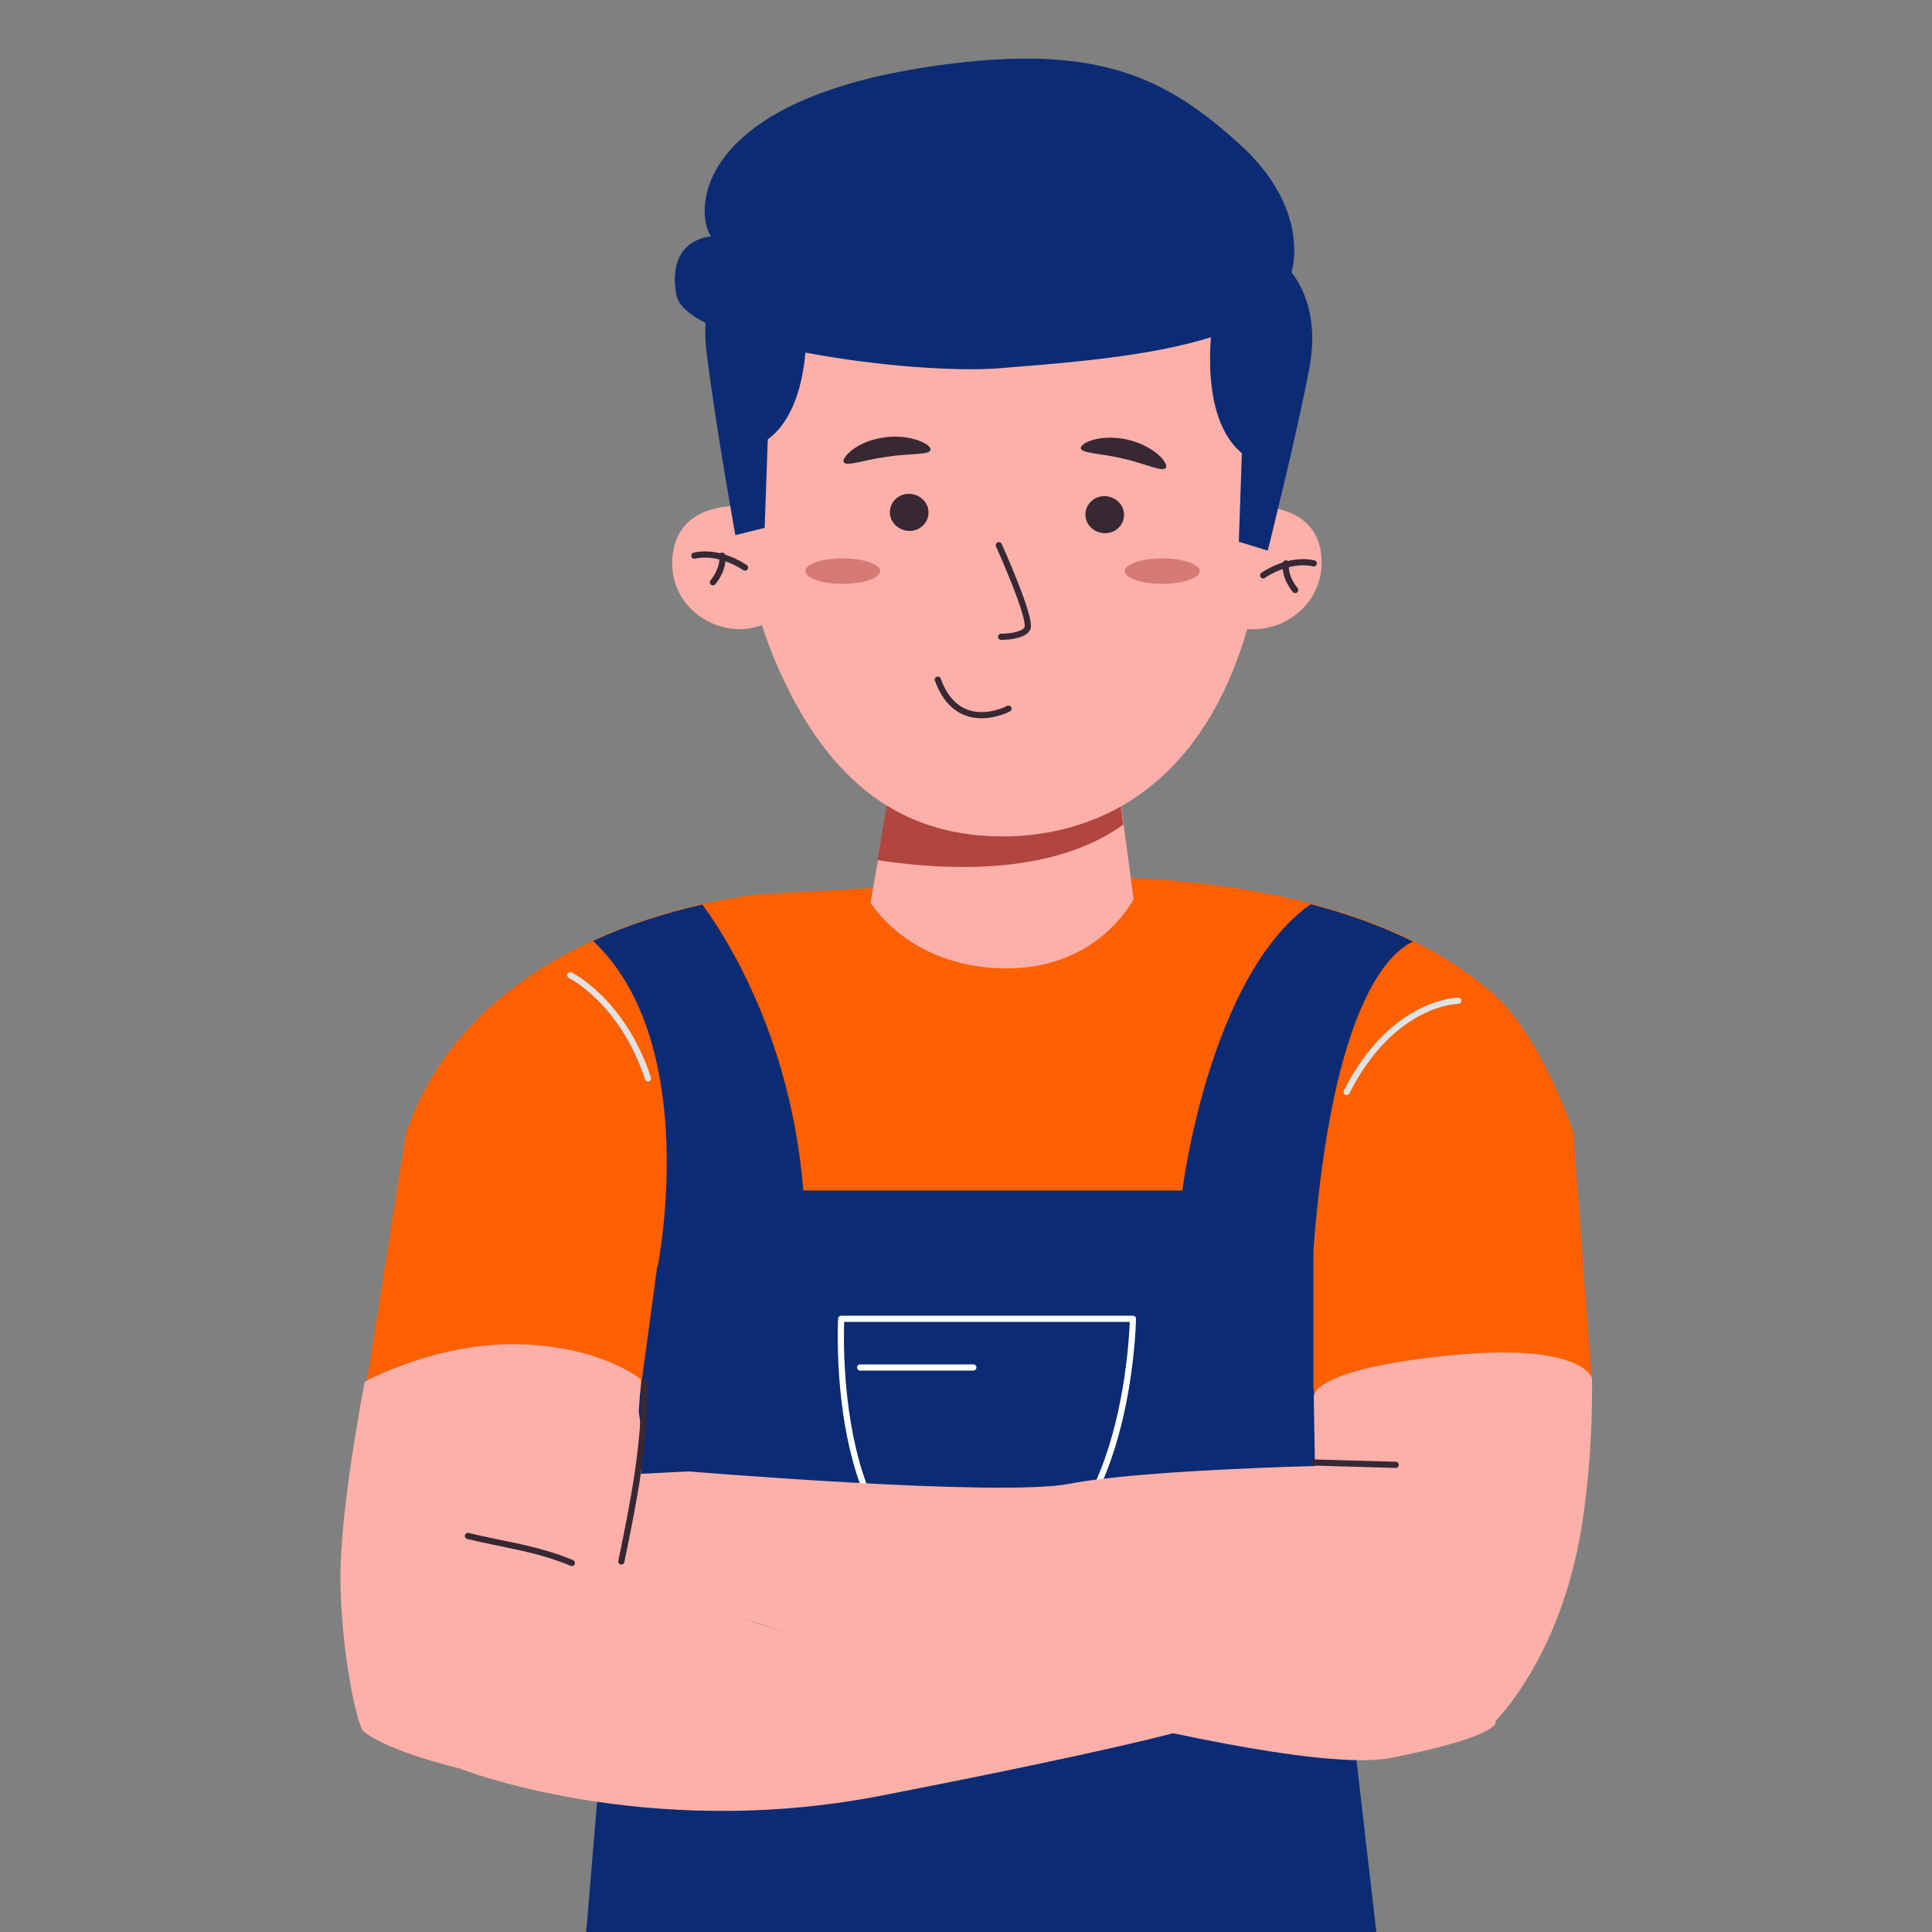 <?xml version="1.0" encoding="UTF-8"?>
<svg id="Capa_1" xmlns="http://www.w3.org/2000/svg" version="1.1" viewBox="0 0 500 500">
  <rect x="0" y="0" width="500" height="500" fill="#808080" stroke="none"/>
  <!-- Generator: Adobe Illustrator 29.3.1, SVG Export Plug-In . SVG Version: 2.1.0 Build 151)  -->
  <defs>
    <style>
      .st0 {
        fill: #0b2c74;
      }

      .st1 {
        opacity: .5;
      }

      .st1, .st2 {
        fill: #b1463f;
      }

      .st3 {
        fill: #372834;
      }

      .st4 {
        stroke-miterlimit: 10;
      }

      .st4, .st5 {
        stroke: #372834;
      }

      .st4, .st5, .st6, .st7 {
        fill: none;
        stroke-linecap: round;
        stroke-width: 1.6px;
      }

      .st8 {
        fill: #fff;
      }

      .st9 {
        fill: #fd6001;
      }

      .st5, .st6, .st7 {
        stroke-linejoin: round;
      }

      .st6 {
        stroke: #fff;
      }

      .st10 {
        fill: #fdb0a9;
      }

      .st7 {
        stroke: #e2e2e2;
      }
    </style>
  </defs>
  <path class="st9" d="M155.7,500h188.2l-7.1-95.9,75.1-47.6-4.7-63.5s-8.1-24.5-20.5-35.6c-45.1-39.9-133.6-29.1-133.6-29.1l-57.2,3.2c-39,5.1-78.7,24.7-90.9,62.1l-10.6,67.3,76.2,23.5-14.7,115.7Z"/>
  <path class="st0" d="M170.1,327.7l-9.5,70.2c-1.3,13-5.5,60.9-8.9,102.2h204.5l-16.3-141.2v-35.4c5-64.7,20.1-77.3,25.8-79.8-8.4-4.2-17.4-7.3-26.5-9.7-26.4,18.7-33.2,74.1-33.2,74.1h-98.1c-3.1-38.3-18.9-64.1-26.1-74-9.8,2.2-19.4,5.3-28.3,9.4,28.3,26.7,16.7,84.3,16.7,84.3Z"/>
  <rect class="st8" x="134.2" y="403.8" width="209.3" height="12.9"/>
  <path class="st7" d="M147.6,252.4s13.5,6.6,20.1,26.7"/>
  <path class="st7" d="M377.4,259s-16.9,0-28.9,23.6"/>
  <path class="st10" d="M293.3,232.8s-9.3,18.6-34.3,17.8c-24.1-.7-33.7-17-33.7-17l1.9-10.9.3-1.8,2.9-17.2,59.6,3.2.8,6.6.3,2.2,2.3,17.2Z"/>
  <path class="st2" d="M290.7,213.4c-13.9,10.1-35.9,13.4-63.6,9.2l.3-1.8,2.9-17.2,59.6,3.2.8,6.6Z"/>
  <path class="st10" d="M203.6,157.1c-10.4,12.4-31.6,3.2-29.5-13.6,1.9-15.3,20.5-12.3,20.5-12.3l9.1,26Z"/>
  <path class="st10" d="M311.6,156.4c9.5,13,31.3,5,30.4-11.9-.8-15.4-19.6-13.5-19.6-13.5l-10.8,25.4Z"/>
  <path class="st10" d="M193,98.1s-7.8,36.8,7.8,73.4c14.2,33.2,34.2,44,55.8,44.9,24.6,1.1,76.7-10.5,72.2-117.7-3-72.4-126.8-73.5-135.8-.7Z"/>
  <path class="st0" d="M208.3,76.1s3.6,27.9-9.6,37.6l-.8,22.9-7.6,1.9s-5.5-30.8-7.5-47.9c-3.7-33.1,30.2-36.3,30.2-36.3l-4.8,21.8Z"/>
  <path class="st0" d="M314.4,79.2s-5.6,27.6,7,38.1l-.8,22.9,7.5,2.3s7.6-30.4,10.8-47.4c6-32.9-27.7-38-27.7-38l3.3,22.1Z"/>
  <path class="st0" d="M334.2,70.6s5.5-16.1-13.3-33.2c-18.8-17.1-36-25.6-74.1-21-66.7,8-67.4,37.8-62.8,44.8,0,0-11.5.4-9,15,2.2,13.3,61.5,20.9,83.7,19.1,25.8-2.1,72.4-5.1,75.5-24.6Z"/>
  <path class="st5" d="M192.8,146.9s-6.4-4.6-13.1-3.1"/>
  <path class="st5" d="M184.5,150.7s2.9-3.3,2.4-6.9"/>
  <path class="st5" d="M326.9,148.9s6.4-4.6,13.1-3.1"/>
  <path class="st5" d="M335.2,152.7s-2.9-3.3-2.4-6.9"/>
  <path class="st3" d="M218.3,119.6c.8,1.2,5.4-.6,11.3-1.4,5.8-.9,10.8-.4,11.2-1.7.2-.7-.9-1.7-3.1-2.5-2.2-.8-5.4-1.3-8.9-.8-3.5.5-6.4,1.8-8.2,3.2-1.8,1.4-2.6,2.7-2.2,3.2Z"/>
  <path class="st3" d="M279.7,116c.3,1.4,5.3,1.3,11,2.7,5.7,1.3,10.1,3.5,11,2.4.4-.5-.2-1.9-1.9-3.4-1.7-1.5-4.5-3.1-7.9-3.9-3.4-.8-6.7-.6-8.9,0-2.2.6-3.4,1.6-3.3,2.2Z"/>
  <path class="st4" d="M258.5,141.1s8.5,18.8,7.4,21.5c-.6,1.5-3.9,2.2-6.8,2.2"/>
  <path class="st4" d="M242.7,175.9c5.3,14.5,18.3,7.5,18.3,7.5"/>
  <path class="st3" d="M230.3,132.6c0,2.6,2.3,4.8,5.1,4.8,2.7,0,4.9-2.1,4.9-4.8,0-2.6-2.3-4.8-5.1-4.8-2.7,0-4.9,2.1-4.9,4.8Z"/>
  <path class="st3" d="M280.9,133.2c0,2.6,2.3,4.8,5.1,4.8,2.7,0,4.9-2.1,4.9-4.8,0-2.6-2.3-4.8-5.1-4.8-2.7,0-4.9,2.1-4.9,4.8Z"/>
  <path class="st1" d="M227.8,147.8c0,1.8-4.3,3.3-9.7,3.3s-9.7-1.5-9.7-3.3,4.3-3.3,9.7-3.3,9.7,1.5,9.7,3.3Z"/>
  <path class="st1" d="M310.5,147.8c0,1.8-4.3,3.3-9.7,3.3s-9.7-1.5-9.7-3.3,4.3-3.3,9.7-3.3,9.7,1.5,9.7,3.3Z"/>
  <path class="st6" d="M217.7,341.3h75.5s-1,66.2-40.4,66.7c-38.8.5-35.1-66.7-35.1-66.7Z"/>
  <line class="st6" x1="222.6" y1="353.9" x2="251.9" y2="353.9"/>
  <g>
    <path class="st10" d="M411.9,356.5s-2.6-9.3-37.9-5.6c-35.3,3.7-34,10.6-34,10.6l.3,17.9s-45.7,1.1-63.5,4.6c-17.9,3.5-98.6-3.2-98.6-3.2l-13.8.7-8.1,28.5s36.4,8.9,41.5,10.6c5.1,1.8,132.7,40.3,162.5,34.3,29.7-6,26.7-9.5,26.7-9.5,0,0,16.8-16.3,22.3-50.1,3.2-19.7,2.7-38.7,2.7-38.7Z"/>
    <path class="st10" d="M165.9,357s-10.2-8.6-31.7-9.1c-21.4-.5-39.8,9.7-39.8,9.7,0,0-6.4,32.5-6.3,51,.1,18.5,4.3,38.1,6,39.5,6.6,5.3,24.6,9.5,24.6,9.5,0,0,48,19.1,109.4,7.1,57.7-11.2,75.7-16.2,75.7-16.2l-101.7-26.6-41.9-12.5s8.5-23.5,5.1-44.1"/>
  </g>
  <path class="st5" d="M166.8,357.8c.2,15.8-2.8,30.8-6,46.3"/>
  <path class="st5" d="M121.1,397.5c8.9,2.2,17.9,3.2,26.9,7"/>
  <line class="st5" x1="340.2" y1="378.5" x2="361.2" y2="379.1"/>
</svg>